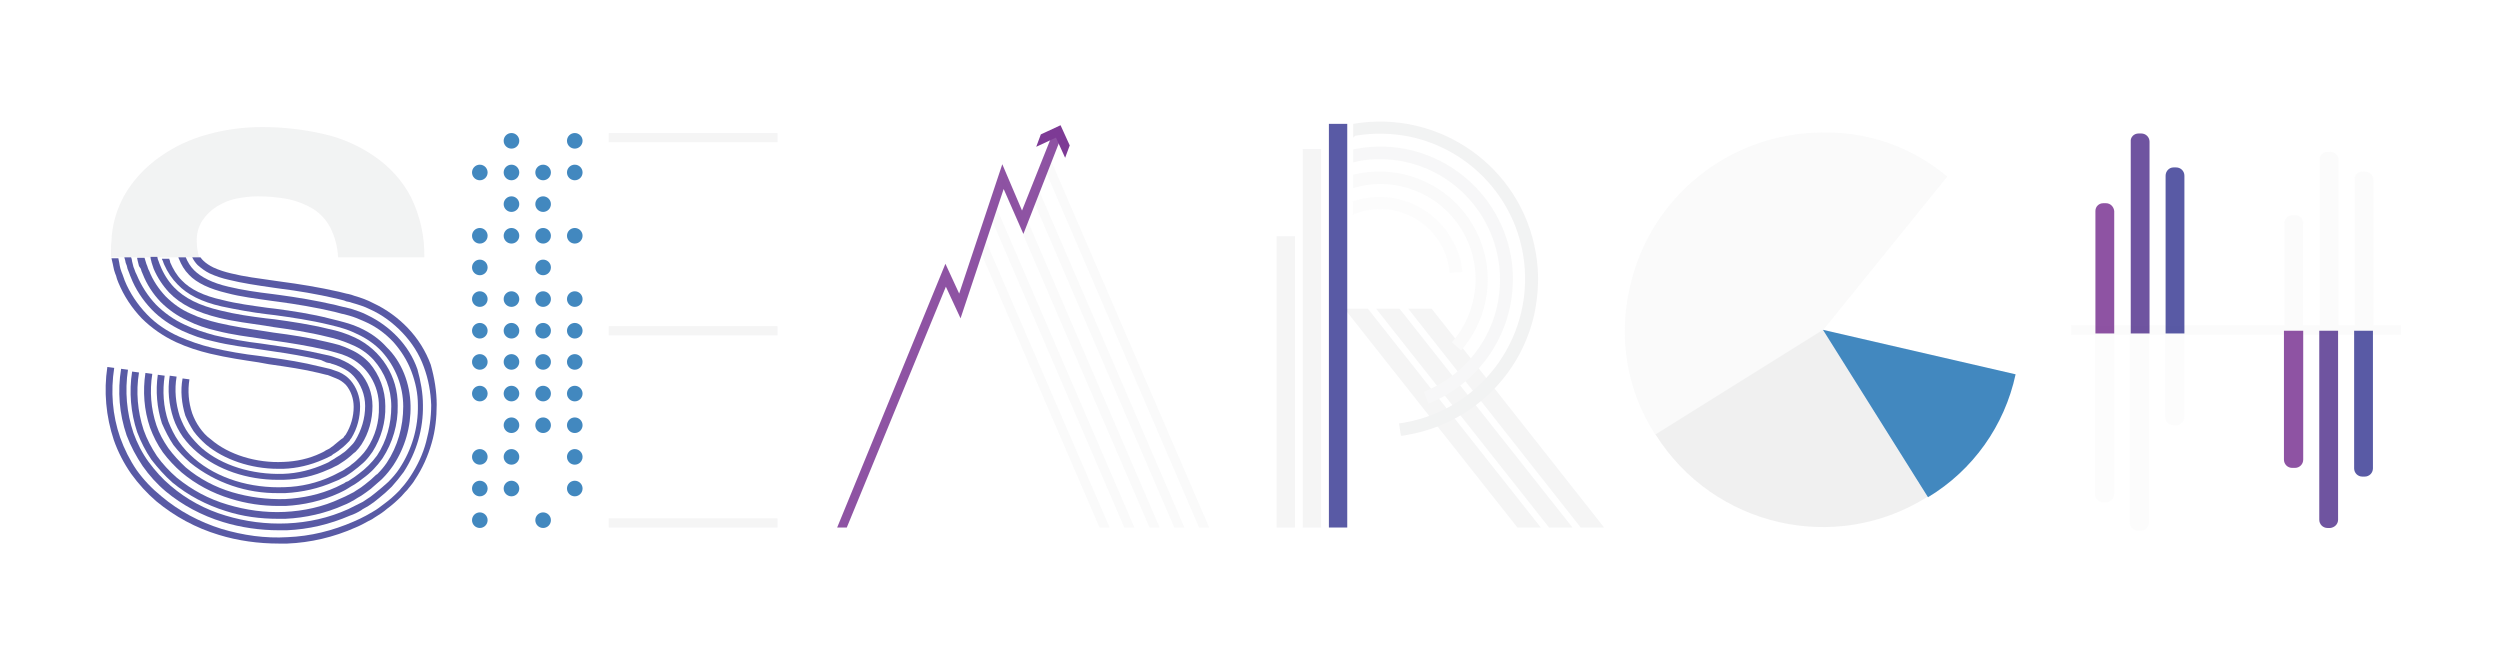 <?xml version="1.0" encoding="utf-8"?>
<!-- Generator: Adobe Illustrator 22.0.1, SVG Export Plug-In . SVG Version: 6.00 Build 0)  -->
<svg version="1.1" xmlns="http://www.w3.org/2000/svg" xmlns:xlink="http://www.w3.org/1999/xlink" x="0px" y="0px"
	 viewBox="0 0 545 146" style="enable-background:new 0 0 545 146;" xml:space="preserve">
<style type="text/css">
	.st0{opacity:0.12;}
	.st1{fill:#DFDFDF;}
	.st2{fill:#E6E7E8;}
	.st3{fill:#A7A9AC;}
	.st4{fill:#939598;}
	.st5{fill:#BCBEC0;}
	.st6{fill:#D1D3D4;}
	.st7{fill:#808080;}
	.st8{fill:#7D3A95;}
	.st9{opacity:0.87;}
	.st10{fill:#5A3B92;}
	.st11{fill:#404298;}
	.st12{fill:#2676B6;}
</style>
<g id="Grays">
	<g id="Grays_1_" class="st0">
		<path class="st1" d="M499.7,46.9h0.6c1,0,1.8,0.8,1.8,1.8v22.9l0,0H498l0,0V48.6C498,47.7,498.8,46.9,499.7,46.9L499.7,46.9z"/>
		<path class="st1" d="M507.4,33.1h0.6c1,0,1.8,0.8,1.8,1.8v36.6l0,0h-4.1l0,0V34.9C505.6,33.9,506.4,33.1,507.4,33.1z"/>
		<path class="st1" d="M515,37.4h0.6c1,0,1.8,0.8,1.8,1.8v32.4l0,0h-4.1l0,0V39.1C513.2,38.2,514,37.4,515,37.4z"/>
		<path class="st2" d="M456.8,72.1h4.1l0,0v35.6c0,1-0.8,1.8-1.8,1.8h-0.6c-1,0-1.8-0.8-1.8-1.8V72.1L456.8,72.1z"/>
		<path class="st2" d="M464.4,72.1h4.1l0,0v41.8c0,1-0.8,1.8-1.8,1.8l0,0h-0.6c-1,0-1.8-0.8-1.8-1.8l0,0V72.1L464.4,72.1z"/>
		<path class="st2" d="M472.1,71.5h4.1l0,0v19.4c0,1-0.8,1.8-1.8,1.8h-0.6c-1,0-1.8-0.8-1.8-1.8V71.5L472.1,71.5z"/>
		<rect x="451.5" y="70.9" class="st1" width="71.9" height="2.1"/>
		<rect x="132.7" y="29" class="st3" width="36.8" height="2"/>
		<rect x="132.7" y="71.1" class="st3" width="36.8" height="2"/>
		<rect x="132.7" y="113" class="st3" width="36.8" height="2"/>
		<polygon class="st3" points="335.9,115 330.8,115 293.1,67.3 298.2,67.3 		"/>
		<polygon class="st3" points="342.8,115 337.7,115 300,67.3 305.1,67.3 		"/>
		<polygon class="st3" points="349.7,115 344.6,115 307,67.3 312.1,67.3 		"/>
		<path class="st4" d="M334.5,68.4c-3,13.6-13.9,24-27.7,26.4c-0.5,0.1-0.9,0.2-1.4,0.2l-0.2-1.3l-0.2-1.4c0.5-0.1,0.9-0.1,1.3-0.2
			c17.2-3.1,28.7-19.5,25.7-36.8c-2.2-12.6-11.8-22.6-24.2-25.4c-4.1-0.9-8.3-1-12.4-0.3L295,30v-3c18.7-3.2,36.6,9.3,39.8,28.1
			C335.6,59.5,335.4,64,334.5,68.4L334.5,68.4z"/>
		<path class="st5" d="M329.4,55.9c-2.8-15.7-17.8-26.3-33.5-23.5c-0.3,0-0.6,0.1-0.9,0.2v2.8c0.4-0.1,0.9-0.2,1.3-0.3
			c1.5-0.3,3-0.4,4.5-0.4c14.5,0,26.2,11.8,26.2,26.3c0,10.8-6.6,20.4-16.6,24.4l1,2.6C324.3,82.8,331.7,69.5,329.4,55.9L329.4,55.9
			z"/>
		<path class="st6" d="M321.5,49.8c-5.1-9.5-16.1-14.3-26.5-11.7V41c3.9-1.2,8-1.2,11.9,0c11,3.3,17.2,14.9,13.9,25.8
			c0,0,0,0.1,0,0.1c-0.9,2.9-2.3,5.5-4.3,7.7l2,1.8C324.9,69.1,326.2,58.5,321.5,49.8z"/>
		<path class="st2" d="M318.8,59.3l-1.4,0.1l-1.4,0.1c-0.5-6.4-5-11.7-11.2-13.4c-1.3-0.4-2.6-0.5-4-0.5c-2,0-4,0.4-5.9,1.2v-2.9
			c8.2-2.8,17.2,0.6,21.5,8.1C317.8,54.2,318.6,56.8,318.8,59.3z"/>
		<rect x="278.3" y="51.5" class="st3" width="4" height="63.5"/>
		<rect x="284" y="32.5" class="st3" width="4" height="82.5"/>
		<path class="st6" d="M263.6,115h-2.2l-33.8-78.5c0.4-1,0.7-1.9,1-2.7L263.6,115z"/>
		<polygon class="st6" points="241.9,115 239.7,115 213.6,54.5 214.5,51.6 		"/>
		<polygon class="st6" points="247.3,115 245.1,115 215.9,47.2 216.8,44.3 		"/>
		<path class="st6" d="M252.8,115h-2.2l-32.4-75.1l0.5-1.5l4.5,10.4c0,0,0.2-0.5,0.5-1.4L252.8,115z"/>
		<path class="st6" d="M258.2,115H256l-30.9-71.7l1-2.7L258.2,115z"/>
		<path class="st4" d="M24.2,56L24.2,56L24.2,56C24.2,56,24.2,56.1,24.2,56z"/>
		<path class="st4" d="M92.5,56.1L92.5,56.1H73.7l0,0c-0.1-2.3-0.7-4.5-1.7-6.5c-0.9-1.7-2.2-3.1-3.8-4.1c-1.7-1-3.5-1.7-5.4-2.1
			c-2.2-0.4-4.4-0.6-6.6-0.6c-1.6,0-3.1,0.2-4.7,0.5c-1.5,0.3-2.9,0.9-4.2,1.7c-1.3,0.8-2.3,1.8-3.2,3.1c-0.9,1.4-1.3,3.1-1.2,4.7
			c0,1.1,0.2,2.2,0.5,3.3H24.2l0,0c0-0.5,0-1.1,0-1.7s0-1.2,0.1-1.8c0.1-3.5,1.1-6.9,2.8-10c1.9-3.3,4.5-6.1,7.6-8.3
			c3.2-2.3,6.8-4,10.6-5c3.9-1.1,7.9-1.6,11.9-1.6c4.5,0,8.9,0.5,13.3,1.5c4,0.9,7.9,2.6,11.3,5c3.3,2.3,6,5.3,7.8,8.8
			C91.6,47.1,92.6,51.6,92.5,56.1z"/>
		<path class="st6" d="M424.5,38.5c-7.7-6.5-17.5-9.9-27.6-9.6c-19.9,0.2-37.1,14-41.5,33.4c-2.7,11.1-0.8,22.9,5.5,32.5l36.5-22.8
			L424.5,38.5z"/>
		<path class="st7" d="M397.4,71.9l-36.5,22.8c12.6,20.1,39.2,26.3,59.3,13.6l0,0L397.4,71.9z"/>
	</g>
	<title>Artboard 1</title>
	<polygon class="st8" points="232.2,34.4 230.2,30 225.9,32 226.9,29.3 231.2,27.3 233.2,31.7 	"/>
	<path class="st4" d="M24.2,56L24.2,56L24.2,56C24.2,56,24.2,56.1,24.2,56z"/>
</g>
<g id="Colours" class="st9">
	<path class="st8" d="M458.5,44.3h0.6c1,0,1.7,0.8,1.8,1.7v26.7l0,0h-4.1l0,0V46C456.8,45,457.6,44.3,458.5,44.3z"/>
	<path class="st10" d="M466.2,29.1h0.6c1,0,1.8,0.8,1.8,1.8v41.8l0,0h-4.1l0,0V30.9C464.4,29.9,465.2,29.1,466.2,29.1z"/>
	<path class="st11" d="M473.8,36.5h0.6c1,0,1.8,0.8,1.8,1.8v34.4l0,0h-4.1l0,0V38.3C472.1,37.3,472.9,36.5,473.8,36.5z"/>
	<path class="st8" d="M498,72.1h4.1l0,0v28.1c0,1-0.8,1.8-1.8,1.8h-0.6c-1,0-1.8-0.8-1.8-1.8V72.1L498,72.1z"/>
	<path class="st10" d="M505.6,72.1h4.1l0,0v41.2c0,1-0.8,1.7-1.7,1.8h-0.6c-1,0-1.8-0.8-1.8-1.8L505.6,72.1L505.6,72.1z"/>
	<path class="st11" d="M513.2,72.1h4.1l0,0v30c0,1-0.8,1.8-1.8,1.8H515c-1,0-1.8-0.8-1.8-1.8V72.1L513.2,72.1z"/>
	<circle class="st12" cx="111.5" cy="30.7" r="1.7"/>
	<circle class="st12" cx="125.3" cy="30.7" r="1.7"/>
	<circle class="st12" cx="104.6" cy="37.6" r="1.7"/>
	<circle class="st12" cx="111.5" cy="37.6" r="1.7"/>
	<circle class="st12" cx="118.4" cy="37.6" r="1.7"/>
	<circle class="st12" cx="125.3" cy="37.6" r="1.7"/>
	<circle class="st12" cx="118.4" cy="44.5" r="1.7"/>
	<circle class="st12" cx="104.6" cy="51.4" r="1.7"/>
	<circle class="st12" cx="111.5" cy="51.4" r="1.7"/>
	<circle class="st12" cx="111.5" cy="44.5" r="1.7"/>
	<circle class="st12" cx="118.4" cy="51.4" r="1.7"/>
	<circle class="st12" cx="125.3" cy="51.4" r="1.7"/>
	<circle class="st12" cx="104.6" cy="58.3" r="1.7"/>
	<circle class="st12" cx="118.4" cy="58.3" r="1.7"/>
	<circle class="st12" cx="104.6" cy="65.2" r="1.7"/>
	<circle class="st12" cx="111.5" cy="65.2" r="1.7"/>
	<circle class="st12" cx="111.5" cy="78.9" r="1.7"/>
	<circle class="st12" cx="118.4" cy="65.2" r="1.7"/>
	<circle class="st12" cx="125.3" cy="65.2" r="1.7"/>
	<circle class="st12" cx="104.6" cy="72.1" r="1.7"/>
	<circle class="st12" cx="111.5" cy="72.1" r="1.7"/>
	<circle class="st12" cx="118.4" cy="72.1" r="1.7"/>
	<circle class="st12" cx="125.3" cy="72.1" r="1.7"/>
	<circle class="st12" cx="104.6" cy="78.9" r="1.7"/>
	<circle class="st12" cx="118.4" cy="78.9" r="1.7"/>
	<circle class="st12" cx="125.3" cy="78.9" r="1.7"/>
	<circle class="st12" cx="104.6" cy="85.8" r="1.7"/>
	<circle class="st12" cx="111.5" cy="85.8" r="1.7"/>
	<circle class="st12" cx="118.4" cy="85.8" r="1.7"/>
	<circle class="st12" cx="125.3" cy="85.8" r="1.7"/>
	<circle class="st12" cx="111.5" cy="92.7" r="1.7"/>
	<circle class="st12" cx="118.4" cy="92.7" r="1.7"/>
	<circle class="st12" cx="125.3" cy="92.7" r="1.7"/>
	<circle class="st12" cx="104.6" cy="99.6" r="1.7"/>
	<circle class="st12" cx="111.5" cy="99.6" r="1.7"/>
	<circle class="st12" cx="125.3" cy="99.6" r="1.7"/>
	<circle class="st12" cx="104.6" cy="106.5" r="1.7"/>
	<circle class="st12" cx="111.5" cy="106.5" r="1.7"/>
	<circle class="st12" cx="125.3" cy="106.5" r="1.7"/>
	<circle class="st12" cx="104.6" cy="113.4" r="1.7"/>
	<circle class="st12" cx="118.4" cy="113.4" r="1.7"/>
	<path class="st11" d="M92.2,88.3c0.1,5.2-1.4,10.3-4.2,14.6c-0.8,1.1-1.7,2.2-2.6,3.2c-0.9,0.9-1.8,1.7-2.8,2.5
		c-0.7,0.6-1.5,1.2-2.3,1.7l-0.7,0.4c-0.3,0.2-0.6,0.3-0.8,0.5c-0.8,0.5-1.6,0.9-2.5,1.2c-4.4,1.9-9,3-13.8,3.2h-1.7
		c-4.1,0-8.3-0.6-12.2-1.8c-4.6-1.4-8.9-3.7-12.5-6.7c-1.9-1.6-3.6-3.5-5-5.5c-1.4-2.1-2.6-4.3-3.5-6.7c-1.6-4.7-2-9.6-1.2-14.5
		l1.5,0.2c-0.7,4.6-0.3,9.4,1.2,13.8c0.8,2.2,1.9,4.4,3.3,6.3c1.4,1.9,3,3.7,4.8,5.2c3.5,3,7.6,5.2,12,6.5c4.3,1.3,8.8,1.9,13.4,1.7
		c4.6-0.2,9.1-1.2,13.3-3.1c0.8-0.4,1.6-0.8,2.4-1.2l0.8-0.4l0.6-0.4c0.8-0.5,1.5-1,2.2-1.6c0.9-0.7,1.8-1.5,2.7-2.3
		c0.9-0.9,1.8-1.9,2.5-3c2.7-4.1,4.1-8.9,4-13.8c0-2.5-0.5-4.9-1.4-7.3c-0.9-2.4-2.3-4.6-4-6.5c-1.8-1.9-3.9-3.4-6.2-4.4
		c-1.1-0.5-2.3-1-3.4-1.3c-0.4-0.1-0.8-0.2-1.1-0.3l-0.5-0.1c-0.5-0.1-1-0.3-1.5-0.4c-4.2-1-8.5-1.7-12.2-2.2l-1.5-0.2
		c-3.5-0.5-6.8-0.9-9.8-1.7c-3.8-0.9-6.6-2.2-8.3-4c-1-1-1.7-2.2-2.2-3.5c-0.1-0.1-0.1-0.2-0.1-0.3h1.6c0.4,1,1,2,1.8,2.8
		c1.5,1.5,4,2.8,7.5,3.6c2.9,0.7,6.2,1.2,9.6,1.6l1.5,0.2c3.7,0.5,8,1.2,12.3,2.2c0.5,0.1,1,0.3,1.6,0.4l0.5,0.1
		c0.4,0.1,0.7,0.2,1.2,0.3c1.2,0.4,2.5,0.8,3.6,1.4c2.5,1.2,4.7,2.8,6.6,4.8c1.9,2,3.4,4.4,4.3,7C91.7,83,92.2,85.7,92.2,88.3z"/>
	<path class="st11" d="M95.2,88.2c0,2.8-0.3,5.7-1.1,8.4c-0.8,2.8-2,5.5-3.6,7.9c-0.4,0.7-0.9,1.3-1.4,1.9c-0.2,0.3-0.4,0.5-0.7,0.8
		l-0.1,0.1c-0.3,0.3-0.5,0.6-0.8,0.9c-1,1-2,1.9-3.1,2.7c-0.8,0.7-1.7,1.3-2.7,1.9l-0.6,0.4l-0.8,0.4c-0.9,0.5-1.8,1-2.8,1.4
		c-4.7,2.1-9.8,3.3-14.9,3.5h-1.8c-4.4,0-8.9-0.6-13.1-1.9c-5-1.5-9.6-4-13.6-7.3c-2.1-1.8-3.9-3.8-5.5-6c-1.6-2.3-2.9-4.8-3.8-7.4
		c-1.7-5.1-2.2-10.6-1.4-15.9l1.5,0.2c-0.8,5.1-0.4,10.3,1.3,15.2c0.9,2.5,2.1,4.9,3.6,7.1c1.5,2.1,3.3,4,5.4,5.7
		c3.8,3.2,8.3,5.6,13.1,7.1c4.7,1.4,9.5,2.1,14.4,1.8c5-0.2,9.8-1.4,14.4-3.4c0.9-0.4,1.8-0.8,2.7-1.3l1.4-0.8
		c0.9-0.5,1.7-1.1,2.6-1.8c1.1-0.8,2.1-1.7,3-2.6c0.2-0.2,0.5-0.5,0.7-0.8l0.1-0.1c0.2-0.2,0.4-0.5,0.6-0.7c0.5-0.6,0.9-1.2,1.3-1.8
		c1.5-2.3,2.7-4.8,3.4-7.5c0.7-2.6,1.1-5.3,1.1-8c-0.1-2.8-0.6-5.6-1.6-8.3c-1-2.8-2.6-5.3-4.7-7.5c-2-2.1-4.4-3.9-7.1-5.1
		c-1.2-0.6-2.5-1-3.9-1.4c-0.5-0.2-0.8-0.2-1.2-0.3l-0.5-0.2c-0.5-0.1-1.1-0.3-1.6-0.4c-4.3-1-8.5-1.7-12.5-2.2l-1.4-0.2
		c-3.5-0.5-6.8-1-9.6-1.7c-1.4-0.3-2.9-0.8-4.2-1.4c-1-0.5-1.8-1.1-2.6-1.8c-0.5-0.5-0.9-1.1-1.2-1.7h1.8c0.2,0.3,0.4,0.5,0.6,0.7
		c0.6,0.6,1.4,1.1,2.2,1.5c1.3,0.6,2.6,1,3.9,1.3c2.8,0.7,6,1.1,9.5,1.6l1.4,0.2c3.8,0.5,8.2,1.2,12.6,2.2c0.5,0.1,1.1,0.3,1.6,0.4
		l0.5,0.1c0.4,0.1,0.8,0.2,1.3,0.4c1.4,0.4,2.8,0.9,4.1,1.6c2.8,1.3,5.4,3.2,7.5,5.4c2.2,2.3,3.9,5,5,8
		C94.7,82.3,95.2,85.3,95.2,88.2z"/>
	<path class="st11" d="M89.5,88.4c0.1,4.6-1.2,9.2-3.8,13.1c-0.7,1-1.4,1.9-2.3,2.8l-0.2,0.2c-0.8,0.7-1.6,1.4-2.4,2.1
		c-0.7,0.5-1.3,1-2.1,1.5l-0.7,0.4l-0.8,0.5c-0.7,0.4-1.4,0.8-2.2,1.1c-4,1.8-8.4,2.8-12.8,3c-0.5,0-1,0-1.6,0
		c-3.9,0-7.7-0.5-11.4-1.7c-4.2-1.3-8.2-3.4-11.6-6.2c-1.7-1.5-3.2-3.2-4.6-5c-1.3-1.9-2.3-3.9-3.1-6c-1.4-4.2-1.8-8.8-1.1-13.2
		l1.5,0.2c-0.7,4.2-0.3,8.5,1,12.5c0.7,2,1.7,3.9,2.9,5.7c1.2,1.7,2.7,3.3,4.3,4.7c3.3,2.7,7,4.7,11.1,5.9c4,1.2,8.2,1.8,12.4,1.6
		c4.2-0.2,8.4-1.1,12.2-2.9c0.7-0.3,1.4-0.6,2.1-1l0.8-0.4l0.6-0.4c0.7-0.4,1.4-0.9,2-1.4c0.8-0.6,1.6-1.3,2.3-2l0.2-0.1
		c0.8-0.8,1.5-1.6,2.1-2.5c2.4-3.6,3.6-7.9,3.6-12.3c0-4.4-1.7-8.7-4.7-12c-1.5-1.6-3.4-2.9-5.4-3.8c-1-0.5-2-0.9-3-1.2
		c-0.9-0.3-1.8-0.5-3-0.8c-4.1-1-8.3-1.6-11.9-2.1l-1.7-0.2c-3.3-0.4-6.6-1-9.9-1.7c-4.4-1-7.5-2.6-9.6-4.8
		c-1.2-1.2-2.2-2.7-2.9-4.3c-0.1-0.2-0.2-0.5-0.3-0.8l-0.2-0.4c0,0,0-0.1,0-0.1h1.6c0,0,0,0.1,0,0.1c0.1,0.2,0.2,0.5,0.2,0.7
		c0.6,1.4,1.4,2.8,2.5,3.9c1.9,2,4.8,3.4,8.9,4.3c3.1,0.8,6.3,1.2,9.8,1.7l1.7,0.2c3.7,0.5,7.9,1.1,12.1,2.2
		c1.2,0.3,2.1,0.5,3.1,0.8c1.1,0.3,2.2,0.7,3.3,1.2c2.2,1,4.2,2.4,5.8,4.2C87.6,78.9,89.4,83.6,89.5,88.4z"/>
	<path class="st11" d="M86.7,88.4c0.1,4.1-1.1,8.1-3.3,11.5c-1.2,1.7-2.6,3.2-4.3,4.4c-0.6,0.5-1.2,0.9-1.8,1.3l-0.7,0.4l-0.8,0.5
		c-0.6,0.4-1.3,0.7-1.9,1c-3.7,1.7-7.7,2.6-11.7,2.8c-0.5,0-1,0-1.4,0c-3.6,0-7.1-0.5-10.6-1.6c-3.9-1.2-7.5-3.1-10.6-5.7
		c-1.5-1.3-2.9-2.8-4.1-4.4c-1.2-1.7-2.1-3.5-2.8-5.4c-1.3-3.8-1.6-7.9-1-11.9l1.5,0.2c-0.6,3.8-0.3,7.6,0.9,11.2
		c0.6,1.8,1.5,3.4,2.6,5c1.1,1.5,2.4,2.9,3.8,4.2c3,2.5,6.4,4.3,10.1,5.4c3.7,1.1,7.6,1.6,11.5,1.5c3.9-0.2,7.7-1,11.2-2.6
		c0.6-0.3,1.2-0.6,1.8-0.9c0.2-0.2,0.5-0.3,0.8-0.4l0.6-0.4c0.6-0.4,1.1-0.7,1.7-1.2c1.5-1.1,2.9-2.5,4-4c2.1-3.2,3.1-6.9,3.1-10.7
		c0-3.8-1.4-7.4-3.9-10.2c-1.3-1.4-2.9-2.5-4.6-3.2c-1.8-0.8-3.6-1.4-5.5-1.8c-4-1-8.1-1.6-11.7-2.1l-1.8-0.3
		c-3.3-0.5-6.7-0.9-10-1.7c-4.9-1.2-8.4-2.9-10.9-5.5c-1.4-1.5-2.6-3.3-3.4-5.2c-0.1-0.3-0.2-0.6-0.3-0.9C33.1,57.3,33,57.2,33,57
		c-0.1-0.3-0.2-0.7-0.2-1h1.5c0,0.2,0.1,0.3,0.1,0.5l0.2,0.5c0.1,0.3,0.2,0.6,0.3,0.8c0.7,1.8,1.7,3.4,3,4.8c2.3,2.4,5.5,4,10.2,5.1
		c3.2,0.8,6.6,1.3,9.9,1.7l1.8,0.2c3.6,0.5,7.8,1.1,11.8,2.1c2,0.4,3.9,1,5.8,1.9C83.1,76.3,86.8,82.1,86.7,88.4L86.7,88.4z"/>
	<path class="st11" d="M84,88.5c0.1,3.5-0.9,7-2.8,10c-0.5,0.7-1,1.4-1.6,2l-0.3,0.3c-0.6,0.5-1.1,1-1.8,1.5c-0.5,0.4-1,0.8-1.5,1.1
		l-0.6,0.4l-0.8,0.4c-0.5,0.3-1.1,0.6-1.7,0.8c-3.4,1.5-7,2.3-10.7,2.5c-0.5,0-0.9,0-1.4,0c-7,0.1-13.8-2.2-19.3-6.6
		c-1.4-1.2-2.6-2.5-3.7-3.9c-1-1.5-1.8-3.1-2.5-4.7c-1.1-3.4-1.4-7.1-0.9-10.6l1.5,0.2c-0.5,3.3-0.3,6.8,0.8,10
		c0.6,1.5,1.3,3,2.3,4.4c1,1.4,2.1,2.6,3.4,3.7c5,4.3,12.2,6.5,19.7,6.2c3.5-0.1,7-0.9,10.2-2.4c0.5-0.2,1-0.5,1.6-0.8l0.8-0.4
		c0.1-0.1,0.4-0.2,0.6-0.4c0.5-0.3,1-0.6,1.4-1c0.6-0.4,1.1-0.9,1.6-1.4l0.3-0.3c0.5-0.5,1-1.1,1.4-1.7c1.8-2.7,2.7-5.9,2.6-9.1
		c0.1-4.7-2.6-9.1-6.9-11c-0.7-0.3-1.5-0.6-2.3-0.8c-0.8-0.2-1.7-0.5-2.7-0.7c-3.5-0.8-7.1-1.4-11.4-2l-1.9-0.3
		c-3.3-0.5-6.7-0.9-10.2-1.8c-2.2-0.5-4.3-1.2-6.3-2.2c-2.2-1-4.2-2.4-5.9-4.1c-1.7-1.8-3-3.8-3.9-6.1c-0.2-0.4-0.3-0.7-0.4-1.1
		L30.3,58c-0.1-0.4-0.2-0.8-0.3-1.2l-0.1-0.5c0,0,0,0,0-0.1h1.6l0.1,0.3c0.1,0.3,0.2,0.7,0.3,1l0.2,0.5c0.1,0.3,0.2,0.7,0.4,1
		c0.8,2.1,2.1,4,3.6,5.6c1.6,1.6,3.4,2.9,5.5,3.8c1.9,0.9,3.9,1.5,6,2c3.4,0.8,6.8,1.3,10.1,1.8l1.9,0.3c3.9,0.5,7.7,1.1,11.5,2
		c1,0.2,2,0.5,2.8,0.7c0.9,0.3,1.7,0.6,2.5,1c1.6,0.7,3,1.7,4.2,3C82.7,81.7,84,85,84,88.5z"/>
	<path class="st11" d="M81.2,88.5c0,3-0.8,5.9-2.4,8.4c-0.4,0.6-0.8,1.1-1.3,1.6l-0.4,0.3c-0.4,0.4-0.9,0.8-1.4,1.2
		c-0.4,0.3-0.8,0.6-1.3,0.9c-0.2,0.1-0.4,0.3-0.6,0.4s-0.5,0.3-0.8,0.4c-0.5,0.3-1,0.5-1.5,0.7c-3.1,1.4-6.3,2.1-9.7,2.2h-1.3
		c-6.6,0-13.1-2.2-17.5-6c-1.2-1-2.2-2.1-3.1-3.3c-0.9-1.3-1.6-2.6-2.1-4.1c-1-3-1.3-6.2-0.8-9.3l1.5,0.2c-0.5,2.9-0.2,5.9,0.7,8.7
		c0.5,1.3,1.1,2.6,1.9,3.7c0.9,1.2,1.8,2.2,2.9,3.2c4.4,3.8,11,5.8,17.7,5.6c3.2-0.1,6.3-0.9,9.2-2.2c0.5-0.2,0.9-0.4,1.3-0.7
		l0.7-0.4c0.1-0.1,0.3-0.2,0.6-0.4c0.4-0.2,0.8-0.5,1.2-0.8c0.5-0.3,0.9-0.7,1.3-1.1l0.3-0.3c0.4-0.4,0.8-0.8,1.1-1.3
		c1.4-2.3,2.2-4.9,2.2-7.6c0-2.4-0.9-4.7-2.5-6.5c-0.8-0.9-1.8-1.5-2.9-2c-0.6-0.3-1.2-0.5-1.9-0.7c-0.2-0.1-0.5-0.2-0.8-0.2
		l-0.4-0.1L70,78.5c-3.4-0.8-6.9-1.4-11.1-2l-2-0.3c-3.3-0.5-6.8-0.9-10.4-1.8c-2.4-0.5-4.6-1.3-6.8-2.3c-2.5-1.2-4.8-2.7-6.7-4.7
		c-1.9-2-3.5-4.4-4.5-7c-0.2-0.4-0.3-0.9-0.5-1.3l-0.2-0.5c-0.1-0.5-0.2-0.9-0.4-1.3l-0.1-0.5c-0.1-0.2-0.1-0.5-0.2-0.7h1.5
		c0,0.1,0,0.2,0.1,0.3l0.1,0.6c0.1,0.4,0.2,0.8,0.3,1.2l0.2,0.5c0.1,0.4,0.3,0.8,0.5,1.2c1,2.4,2.4,4.6,4.2,6.5
		c1.8,1.8,3.9,3.3,6.3,4.4c2.1,1,4.3,1.7,6.5,2.3c3.4,0.8,6.8,1.4,10.2,1.8l2,0.3c4.3,0.6,7.9,1.2,11.3,2l1.4,0.3l0.4,0.1
		c0.3,0.1,0.7,0.2,0.9,0.3c0.7,0.2,1.4,0.5,2,0.8c1.3,0.6,2.4,1.4,3.4,2.4C80.2,83.1,81.2,85.7,81.2,88.5z"/>
	<path class="st11" d="M78.5,88.6c0,2.4-0.6,4.8-1.9,6.9c-0.2,0.2-0.3,0.4-0.4,0.6l-0.6,0.6l-0.3,0.3c-0.4,0.4-0.8,0.7-1.2,1
		c-0.3,0.3-0.7,0.5-1.1,0.8c-0.2,0.1-0.4,0.2-0.6,0.4l-0.1,0.1l-0.6,0.3c-0.4,0.2-0.8,0.4-1.3,0.6c-2.7,1.2-5.7,1.9-8.6,2
		c-0.4,0-0.8,0-1.2,0c-5.9,0-11.8-2-15.7-5.3c-1-0.9-1.9-1.8-2.7-2.9c-0.7-1.1-1.3-2.2-1.8-3.4c-0.8-2.6-1.1-5.4-0.6-8.1l1.5,0.2
		c-0.4,2.5-0.2,5,0.6,7.4c0.4,1.1,0.9,2.1,1.6,3.1c0.7,1,1.5,1.9,2.5,2.6c3.8,3.3,9.9,5.2,15.8,4.9c2.8-0.1,5.6-0.7,8.1-1.9
		c0.4-0.2,0.7-0.3,1.1-0.6c0.2-0.1,0.4-0.2,0.6-0.3s0.4-0.2,0.6-0.4c0.3-0.2,0.6-0.4,0.9-0.7c0.4-0.3,0.7-0.6,1.1-0.9l0.4-0.3
		l0.2-0.1l0.2-0.3c0.1-0.2,0.3-0.3,0.4-0.5c1.1-1.8,1.7-3.9,1.7-6c0-1.8-0.6-3.5-1.7-4.8c-0.6-0.6-1.3-1.1-2.1-1.4
		c-0.5-0.2-1-0.4-1.5-0.6c-0.2-0.1-0.5-0.2-0.7-0.2l-0.4-0.1c-0.4-0.1-0.8-0.2-1.2-0.3c-3.3-0.8-6.7-1.3-10.9-1.9L56.4,79
		c-3.3-0.5-6.8-1-10.6-1.9c-2.5-0.6-5-1.4-7.4-2.5c-2.8-1.3-5.4-3.1-7.5-5.2c-2.2-2.3-3.9-4.9-5.1-7.8c-0.2-0.5-0.4-1-0.5-1.5
		l-0.2-0.5c-0.2-0.5-0.3-1-0.4-1.5l-0.1-0.5c-0.1-0.4-0.2-0.9-0.3-1.3h1.5c0.1,0.3,0.1,0.7,0.2,1l0.1,0.6c0.1,0.5,0.2,0.9,0.4,1.4
		l0.2,0.5c0.2,0.5,0.3,0.9,0.5,1.4c1.1,2.7,2.8,5.2,4.8,7.3c2,2.1,4.4,3.7,7.1,4.9c2.3,1,4.6,1.8,7.1,2.4c3.4,0.8,6.9,1.4,10.4,1.8
		l2.1,0.3c3.7,0.5,7.4,1.1,11,2c0.4,0.1,0.9,0.2,1.3,0.3l0.4,0.1c0.3,0.1,0.6,0.1,0.8,0.2c0.6,0.2,1.1,0.4,1.7,0.6
		c0.9,0.4,1.8,1,2.5,1.8C77.7,84.4,78.5,86.5,78.5,88.6z"/>
	<path class="st12" d="M397.4,71.9l22.9,36.5c9.8-5.9,16.7-15.6,19.1-26.8L397.4,71.9z"/>
	<rect x="289.7" y="27" class="st11" width="4" height="88"/>
	<polygon class="st8" points="231.4,29.8 230.8,31.3 223.1,51 218.8,41.2 209.4,69.4 206.2,62.5 184.6,115 182.5,115 206.1,57.5 
		209.1,64 218.5,35.8 222.8,45.9 228.9,30.6 229.5,29.1 	"/>
</g>
</svg>
